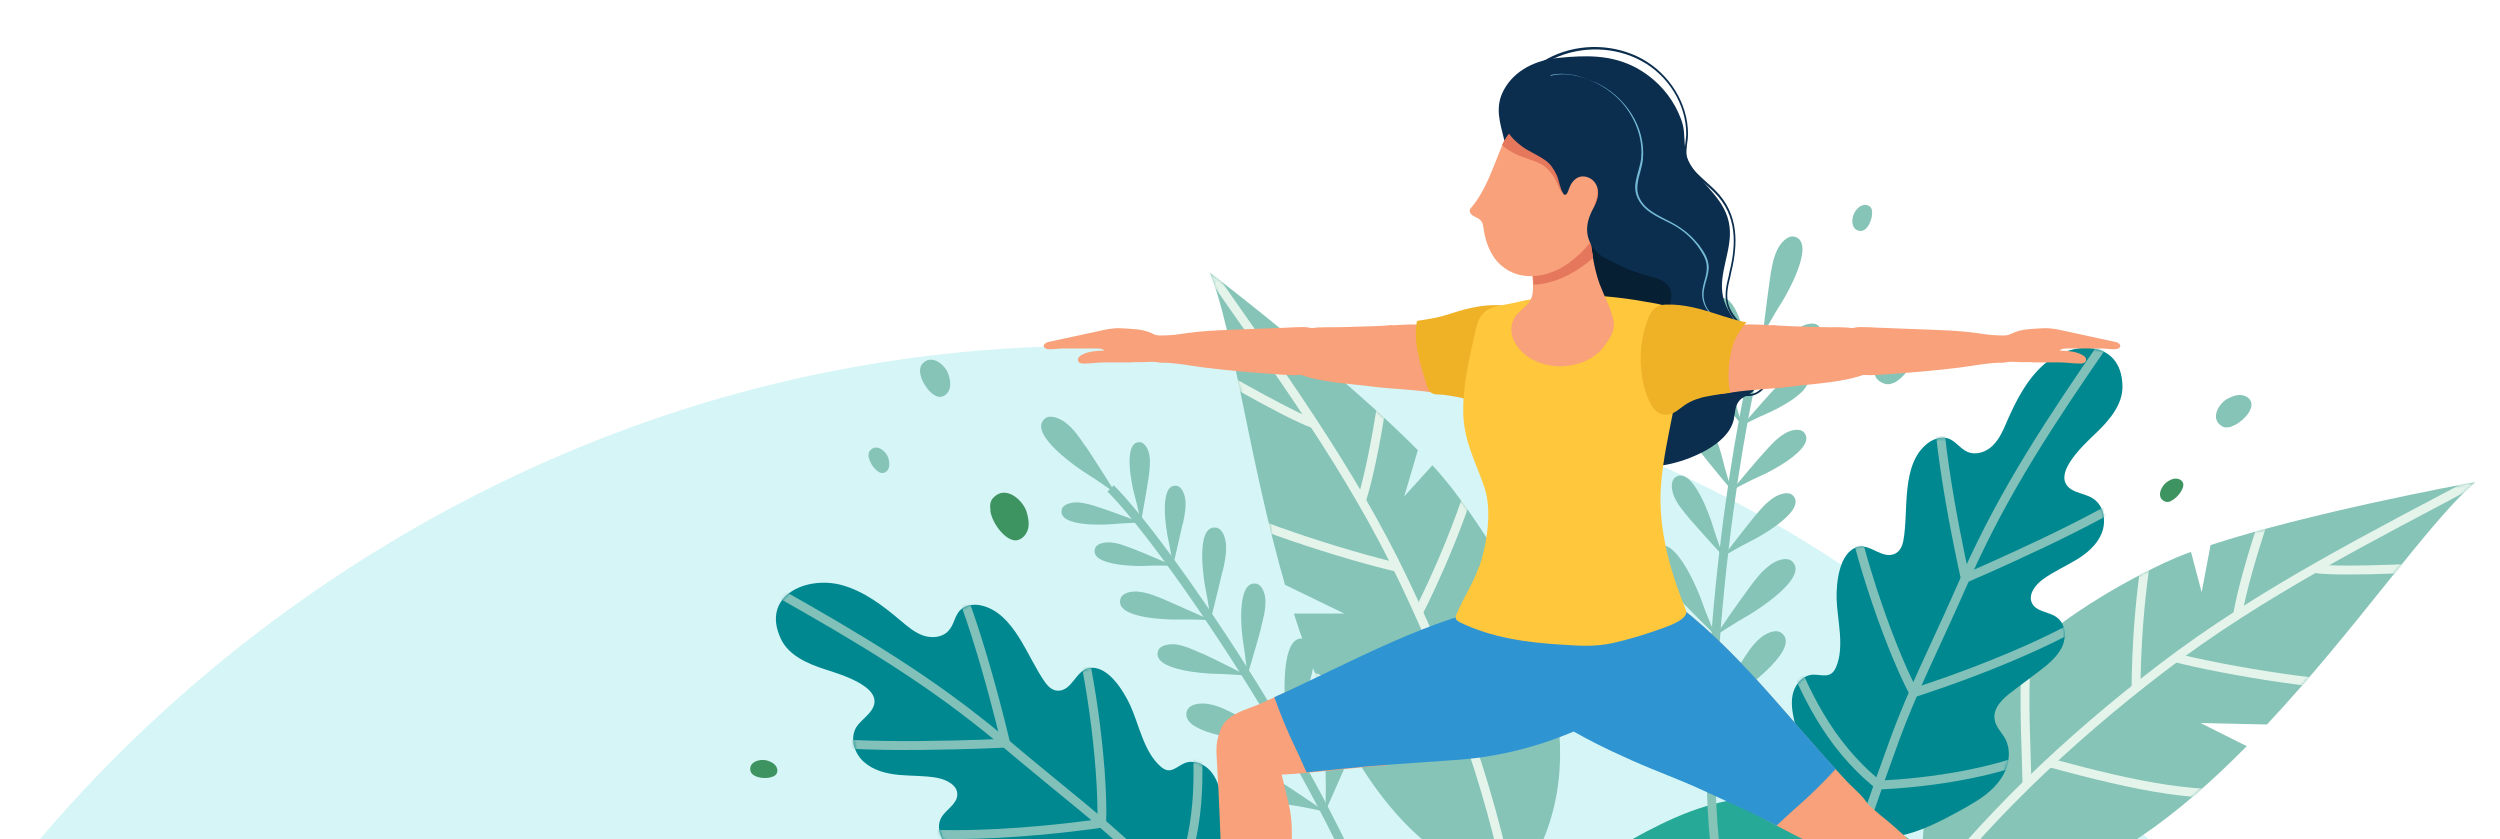 <?xml version="1.0" encoding="UTF-8"?>
<svg id="Layer_1" xmlns="http://www.w3.org/2000/svg" xmlns:xlink="http://www.w3.org/1999/xlink" version="1.1" viewBox="0 0 843 283">
  <!-- Generator: Adobe Illustrator 29.2.1, SVG Export Plug-In . SVG Version: 2.1.0 Build 116)  -->
  <defs>
    <style>
      .st0 {
        mask: url(#mask);
      }

      .st1 {
        fill: #27a997;
      }

      .st2 {
        fill: #061f33;
      }

      .st3 {
        stroke: #e5f4eb;
      }

      .st3, .st4, .st5 {
        fill: none;
        stroke-miterlimit: 10;
        stroke-width: 3px;
      }

      .st4 {
        stroke: #82c1ba;
      }

      .st6 {
        fill: #aeecef;
        isolation: isolate;
        opacity: .5;
      }

      .st7 {
        fill: #3d9461;
      }

      .st8 {
        mask: url(#mask-2);
      }

      .st9 {
        mask: url(#mask-3);
      }

      .st10 {
        mask: url(#mask-1);
      }

      .st11 {
        fill: #f8a17a;
      }

      .st12 {
        fill: #008890;
      }

      .st13 {
        fill: #85c4b7;
      }

      .st14 {
        fill: #0b2d4e;
      }

      .st15 {
        fill: #f8a17b;
      }

      .st16 {
        fill: #2f95d2;
      }

      .st17 {
        fill: #fff;
      }

      .st18 {
        fill: #73b8d4;
      }

      .st5 {
        stroke: #85c4b7;
      }

      .st19 {
        fill: #ffc73c;
      }

      .st20 {
        fill: #efb126;
      }

      .st21 {
        fill: #e5785c;
      }
    </style>
    <mask id="mask" x="643.3" y="158.2" width="194.7" height="151.5" maskUnits="userSpaceOnUse">
      <g id="mask0_66_19">
        <path class="st17" d="M742.1,243.8l22.3.5c30.1-32.1,54.6-68.3,70.2-81.7-4.6.7-56.9,10.6-89.2,21.2l-3,15.9-3.6-13.6c-3.4,1.2-6.4,2.5-9,3.7-37.2,17.6-80.9,50.1-81.5,95.7-.3,19.1,20.6,17.4,34,14.5,27.1-5.8,52.7-25.4,75.3-48.4l-15.4-7.7h0Z"/>
      </g>
    </mask>
    <mask id="mask-1" x="601.1" y="105.4" width="124" height="197.4" maskUnits="userSpaceOnUse">
      <g id="mask1_66_19">
        <path class="st17" d="M663.7,271.8c-9.9,5.5-25.7,14.7-37.2,8.7-3.7-1.9-6.4-5.2-8.8-8.6-6.1-8.7-10.4-18.6-12.7-29-.7-3.1-1.2-6.5-.3-9.5.9-3.1,3.6-5.9,6.8-5.9,3.2,0,5.9,1.4,7.6-2.5,3-6.9.4-16,.2-23.2-.1-5.2.8-15.7,7.2-17.4,4.3-1.1,8.4,4.5,12.7,2.2,1.5-.8,2.3-2.6,2.6-4.2,1.9-10.2-1-25.9,8.3-33,2-1.5,4.7-2.3,7-1.5,2.4.9,4,3.5,6.4,4.5,2.9,1.2,6.3,0,8.5-2.2,2.2-2.2,3.5-5.1,4.7-8,3.1-7.1,6.7-14.2,12.5-19.3,9.3-8.2,26.2-8.7,26.5,7.3.1,6.2-4.4,11.5-8.9,15.8-4.2,4-17.1,15.7-6.8,19.8,2,.8,4.2,1.2,5.9,2.4,3.6,2.4,4.4,7.6,2.8,11.6-1.6,4-5.1,6.9-8.8,9.1-3.7,2.2-7.7,4-11.1,6.5-2.6,1.9-5,5.2-3.6,8,1.5,3,5.8,2.8,8.4,4.8,3,2.2,3.3,6.8,1.6,10.2-1.7,3.3-4.7,5.7-7.7,8-3,2.2-5.9,4.5-8.9,6.7-3.2,2.4-6.7,5.6-6,9.6.4,2.4,2.3,4.2,3.5,6.3,2.3,4.2,1.3,9.6-1.4,13.6-2.7,4-6.8,6.8-10.9,9.1h0Z"/>
      </g>
    </mask>
    <mask id="mask-2" x="401.6" y="88.6" width="124.5" height="221.5" maskUnits="userSpaceOnUse">
      <g id="mask2_66_19">
        <path class="st17" d="M453.5,207l-20.2-9.8c-12.2-42.5-17.5-86.1-25.3-105.2,3.8,2.8,46.1,35.5,70.1,59.8l-4.6,15.6,9.5-10.5c2.5,2.7,4.6,5.2,6.4,7.5,25.2,32.8,49.4,81.9,29.1,122.9-8.5,17.2-26.4,6.1-37-2.6-21.6-17.6-35.4-46.9-45.2-77.8h17.3c0,.1,0,.1,0,.1Z"/>
      </g>
    </mask>
    <mask id="mask-3" x="251.5" y="184.2" width="173.1" height="145.6" maskUnits="userSpaceOnUse">
      <g id="mask3_66_19">
        <path class="st17" d="M371.7,320.1c11.3.6,29.6,2,37.3-8.4,2.5-3.3,3.5-7.5,4.1-11.6,1.7-10.5,1.3-21.3-1.2-31.6-.7-3.1-1.7-6.3-3.9-8.7-2.2-2.4-5.8-3.7-8.7-2.4-2.9,1.3-4.7,3.9-7.9,1.1-5.7-4.9-7.3-14.2-10.3-20.7-2.2-4.7-7.6-13.8-14-12.5-4.4.9-5.6,7.7-10.4,7.6-1.7,0-3.2-1.3-4.2-2.7-6.1-8.4-10.4-23.7-21.9-26.1-2.4-.5-5.2,0-6.9,1.7-1.8,1.9-2,4.9-3.8,6.8-2,2.4-5.7,2.7-8.6,1.7-2.9-1-5.3-3.1-7.7-5.1-5.9-5-12.2-9.8-19.7-11.9-12-3.3-27.4,3.6-20.6,18.1,2.6,5.6,9,8.4,14.9,10.3,5.5,1.8,22.3,6.6,14.8,14.9-1.4,1.6-3.2,2.9-4.3,4.7-2.2,3.7-.6,8.8,2.6,11.6,3.2,2.9,7.6,4,11.9,4.4,4.3.4,8.6.2,12.9,1,3.1.6,6.8,2.5,6.7,5.6,0,3.3-4,5.1-5.5,8-1.7,3.3,0,7.6,3,9.9,3,2.3,6.8,3.1,10.4,3.8,3.6.7,7.3,1.4,10.9,2.2,3.9.8,8.5,2.1,9.6,6,.7,2.3-.3,4.8-.4,7.2-.2,4.8,3,9.2,7.2,11.7,4.1,2.4,9,3.1,13.8,3.4Z"/>
      </g>
    </mask>
  </defs>
  <path class="st6" d="M1385.8,1006.3l-1090.4,367.2L-43.3,368C15.7,251.7,130.8,161,261.2,129.4c136.1-33.1,285.5-1.1,390.3,83.4,54.3,43.8,96.2,99.8,147.1,147.2,50.9,47.4,115.5,87.4,187.6,86.9,70.3-.5,144.4-46.4,173.3-111.9l226.1,671.5h0Z"/>
  <path class="st1" d="M272.9,380c-10,5.5-22.1-8-19-18.9,3.1-11,15-17.1,26.3-18.8s22.9-.5,34-3c31.6-7.2,50.7-42.7,82.4-49.7,33.2-7.4,65.7,19.5,99.5,16.5,28.8-2.6,51.3-25.8,79-34.2,23.7-7.2,50.8-2.4,70.6,12.5,9.9,7.5,18.2,17.3,29.3,22.8,18.6,9.2,40.6,4.3,61.3,3.6,20.7-.8,45.6,6.2,51.3,26.1,3.9,13.9-3.8,29-15.3,37.7-11.5,8.7-26,12.2-40.3,14.7-55.3,9.6-111.9,7-168,4.3-99.3-4.8-198.6-9.5-298-14.3"/>
  <path class="st13" d="M742.1,243.8l22.3.5c30.1-32.1,54.6-68.3,70.2-81.7-4.6.7-56.9,10.6-89.2,21.2l-3,15.9-3.6-13.6c-3.4,1.2-6.4,2.5-9,3.7-37.2,17.6-80.9,50.1-81.5,95.7-.3,19.1,20.6,17.4,34,14.5,27.1-5.8,52.7-25.4,75.3-48.4l-15.4-7.7h0Z"/>
  <g class="st0">
    <g>
      <path class="st3" d="M780.4,191.7c9.9,1.5,45.1-.7,45.1-.7"/>
      <path class="st3" d="M644.5,308.7c23.8-31.8,52.9-59.3,84.4-83.4,33.6-25.7,71-44.4,108.4-64.3"/>
      <path class="st3" d="M754.5,207.4c2.9-16.9,14.5-48.7,14.5-48.7"/>
      <path class="st3" d="M720.3,232s-.3-28,5.7-56.8"/>
      <path class="st3" d="M733.6,221.8c15,3.9,56.9,11.3,72.2,9.1"/>
      <path class="st3" d="M691.1,257.2c30.2,8.2,51.9,12.6,72.8,9.4"/>
      <path class="st3" d="M683.5,264.5c-.4-21.3-2.9-50.1,5.3-71.5"/>
    </g>
  </g>
  <path class="st12" d="M663.7,271.8c-9.9,5.5-25.7,14.7-37.2,8.7-3.7-1.9-6.4-5.2-8.8-8.6-6.1-8.7-10.4-18.6-12.7-29-.7-3.1-1.2-6.5-.3-9.5.9-3.1,3.6-5.9,6.8-5.9,3.2,0,5.9,1.4,7.6-2.5,3-6.9.4-16,.2-23.2-.1-5.2.8-15.7,7.2-17.4,4.3-1.1,8.4,4.5,12.7,2.2,1.5-.8,2.3-2.6,2.6-4.2,1.9-10.2-1-25.9,8.3-33,2-1.5,4.7-2.3,7-1.5,2.4.9,4,3.5,6.4,4.5,2.9,1.2,6.3,0,8.5-2.2,2.2-2.2,3.5-5.1,4.7-8,3.1-7.1,6.7-14.2,12.5-19.3,9.3-8.2,26.2-8.7,26.5,7.3.1,6.2-4.4,11.5-8.9,15.8-4.2,4-17.1,15.7-6.8,19.8,2,.8,4.2,1.2,5.9,2.4,3.6,2.4,4.4,7.6,2.8,11.6-1.6,4-5.1,6.9-8.8,9.1-3.7,2.2-7.7,4-11.1,6.5-2.6,1.9-5,5.2-3.6,8,1.5,3,5.8,2.8,8.4,4.8,3,2.2,3.3,6.8,1.6,10.2-1.7,3.3-4.7,5.7-7.7,8-3,2.2-5.9,4.5-8.9,6.7-3.2,2.4-6.7,5.6-6,9.6.4,2.4,2.3,4.2,3.5,6.3,2.3,4.2,1.3,9.6-1.4,13.6-2.7,4-6.8,6.8-10.9,9.1h0Z"/>
  <g class="st10">
    <g>
      <path class="st4" d="M716.1,106.3c-17.3,24.9-34.7,49.9-48,77.1-3.1,6.3-6,12.8-8.8,19.2-6.9,15.5-14.3,30.2-20.2,46.2-6.5,17.7-12.6,35.6-18.3,53.5"/>
      <path class="st4" d="M623.2,165.4c1.1,14.4,12.9,50.8,22.1,68.2,0,0,61.9-19.3,76.1-39"/>
      <path class="st4" d="M653.5,126.5c-1.5,21.8,9.2,68.5,9.2,68.5,0,0,48.8-20.9,61.4-31.6"/>
      <path class="st4" d="M602.5,218c5.7,14.2,13.7,32.9,31,46.7,0,0,37.6-1,59.8-13.6"/>
    </g>
  </g>
  <path class="st5" d="M595.3,110.8c-8.8,24.8-22.6,116.2-17.2,172.5"/>
  <path class="st13" d="M596.8,94.2c.5-3.4,1-6.9,2.5-10,.9-1.9,3.3-5,5.8-4.4,7.5,2-2.9,20.1-4.7,22.8-2.2,3.3-6,10.4-6,10.4,0,0,1.5-12.7,2.4-18.8h0Z"/>
  <path class="st13" d="M601.3,115c1.9-1.9,3.9-3.8,6.3-5,1.4-.7,4.4-1.6,5.7,0,3.7,4.8-11.2,11-13.7,11.9-2.9,1-8.6,3.6-8.6,3.6,0,0,6.9-7.1,10.3-10.5h0Z"/>
  <path class="st13" d="M582.5,113.5c-1.5-2.2-3-4.5-3.8-7.1-.5-1.6-.8-4.6,1-5.6,5.3-2.8,8.9,13,9.3,15.5.5,3.1,2,9.1,2,9.1,0,0-5.8-8-8.5-12h0Z"/>
  <path class="st13" d="M597.2,132.4c1.8-2,3.7-4,6-5.3,1.4-.8,4.3-1.8,5.7-.3,4,4.6-10.6,11.6-13,12.6-2.9,1.2-8.4,4-8.4,4,0,0,6.5-7.5,9.7-11h0Z"/>
  <path class="st13" d="M578.3,131.9c-1.6-2.1-3.3-4.3-4.2-6.9-.6-1.5-1-4.6.7-5.6,5.2-3.1,9.6,12.5,10.1,15,.7,3,2.5,9,2.5,9,0,0-6.3-7.7-9.2-11.5Z"/>
  <path class="st13" d="M595,152.4c2.1-2.3,4.2-4.7,6.8-6.2,1.6-1,4.9-2.1,6.5-.4,4.6,5.2-12,13.6-14.7,14.7-3.3,1.4-9.6,4.8-9.6,4.8,0,0,7.3-8.8,11-12.9Z"/>
  <path class="st13" d="M573.3,152.2c-1.9-2.4-3.9-4.9-5-7.8-.7-1.7-1.2-5.2.7-6.5,5.9-3.7,11.3,14.2,11.9,17.1.8,3.5,3,10.3,3,10.3,0,0-7.3-8.7-10.7-13.1h0Z"/>
  <path class="st13" d="M591.5,174.3c2-2.4,4-4.8,6.6-6.5,1.6-1,4.8-2.4,6.5-.7,4.8,5-11.4,14-14.1,15.3-3.2,1.5-9.4,5.2-9.4,5.2,0,0,7-9.1,10.4-13.3h0Z"/>
  <path class="st13" d="M569.8,175c-2-2.4-4.1-4.8-5.3-7.6-.7-1.7-1.5-5.2.5-6.5,5.7-3.9,11.8,13.7,12.6,16.6,1,3.4,3.5,10.1,3.5,10.1,0,0-7.7-8.4-11.3-12.6h0Z"/>
  <path class="st13" d="M589.7,198.4c2.1-2.9,4.3-5.8,7.2-7.9,1.7-1.3,5.4-3,7.4-1.2,5.9,5.4-12.3,16.8-15.3,18.5-3.6,2-10.5,6.5-10.5,6.5,0,0,7.4-10.8,11.2-15.9Z"/>
  <path class="st13" d="M564.8,200.5c-2.5-2.6-4.9-5.2-6.5-8.4-.9-1.9-2-5.9.1-7.5,6.4-4.8,14.4,15,15.5,18.3,1.3,3.9,4.6,11.4,4.6,11.4,0,0-9.4-9.2-13.7-13.8h0Z"/>
  <path class="st13" d="M587,223.6c1.9-3,3.8-6.1,6.5-8.4,1.6-1.4,5.2-3.4,7.3-1.7,6.3,4.9-10.9,17.7-13.8,19.6-3.4,2.2-9.9,7.3-9.9,7.3,0,0,6.6-11.4,9.9-16.7Z"/>
  <path class="st13" d="M562.3,227.6c-2.7-2.4-5.3-4.8-7.2-7.9-1.1-1.8-2.4-5.7-.4-7.5,6-5.3,15.5,13.9,16.9,17,1.6,3.8,5.4,11.1,5.4,11.1,0,0-10-8.5-14.7-12.7h0Z"/>
  <path class="st13" d="M453.5,207l-20.2-9.8c-12.2-42.5-17.5-86.1-25.3-105.2,3.8,2.8,46.1,35.5,70.1,59.8l-4.6,15.6,9.5-10.5c2.5,2.7,4.6,5.2,6.4,7.5,25.2,32.8,49.4,81.9,29.1,122.9-8.5,17.2-26.4,6.1-37-2.6-21.6-17.6-35.4-46.9-45.2-77.8h17.3c0,.1,0,.1,0,.1Z"/>
  <g class="st8">
    <g>
      <path class="st3" d="M443,142.9c-9.6-3.3-40-21.3-40-21.3"/>
      <path class="st3" d="M511,309.8c-6.7-39.3-20.2-77.3-37.3-113.3-18.2-38.4-43.2-72.2-67.5-107.1"/>
      <path class="st3" d="M459.1,168.8c5.2-16.4,9.4-50.2,9.4-50.2"/>
      <path class="st3" d="M478.3,206.5s13.1-24.9,20.9-53.4"/>
      <path class="st3" d="M471.2,191.3c-15.2-3.4-56-15.9-68.7-25"/>
      <path class="st3" d="M492.9,242.4c-30.8-6.5-52.2-12.5-69.4-24.9"/>
      <path class="st3" d="M496.4,252.4c10.2-18.9,25.6-43.5,28-66.4"/>
    </g>
  </g>
  <path class="st12" d="M371.7,320.1c11.3.6,29.6,2,37.3-8.4,2.5-3.3,3.5-7.5,4.1-11.6,1.7-10.5,1.3-21.3-1.2-31.6-.7-3.1-1.7-6.3-3.9-8.7-2.2-2.4-5.8-3.7-8.7-2.4-2.9,1.3-4.7,3.9-7.9,1.1-5.7-4.9-7.3-14.2-10.3-20.7-2.2-4.7-7.6-13.8-14-12.5-4.4.9-5.6,7.7-10.4,7.6-1.7,0-3.2-1.3-4.2-2.7-6.1-8.4-10.4-23.7-21.9-26.1-2.4-.5-5.2,0-6.9,1.7-1.8,1.9-2,4.9-3.8,6.8-2,2.4-5.7,2.7-8.6,1.7-2.9-1-5.3-3.1-7.7-5.1-5.9-5-12.2-9.8-19.7-11.9-12-3.3-27.4,3.6-20.6,18.1,2.6,5.6,9,8.4,14.9,10.3,5.5,1.8,22.3,6.6,14.8,14.9-1.4,1.6-3.2,2.9-4.3,4.7-2.2,3.7-.6,8.8,2.6,11.6,3.2,2.9,7.6,4,11.9,4.4,4.3.4,8.6.2,12.9,1,3.1.6,6.8,2.5,6.7,5.6,0,3.3-4,5.1-5.5,8-1.7,3.3,0,7.6,3,9.9,3,2.3,6.8,3.1,10.4,3.8,3.6.7,7.3,1.4,10.9,2.2,3.9.8,8.5,2.1,9.6,6,.7,2.3-.3,4.8-.4,7.2-.2,4.8,3,9.2,7.2,11.7,4.1,2.4,9,3.1,13.8,3.4Z"/>
  <g class="st9">
    <g>
      <path class="st4" d="M252.2,194.1c26.4,14.8,53,29.7,76.8,48.4,5.6,4.3,10.9,8.9,16.3,13.4,13,10.9,26.1,20.9,38.4,32.7,13.6,13.1,26.9,26.5,39.8,40.2"/>
      <path class="st4" d="M361.6,206.7c5.3,13.4,10.6,51.3,9.9,70.9,0,0-64.1,9.7-85.5-1.8"/>
      <path class="st4" d="M317.4,185c10.9,18.9,21.7,65.6,21.7,65.6,0,0-53,2.6-69-1.6"/>
      <path class="st4" d="M403.3,244.9c1.1,15.3,2,35.6-7.4,55.5,0,0-34.2,15.5-59.7,13.9"/>
    </g>
  </g>
  <path class="st5" d="M374.5,164.7c18.6,18.5,70.6,95,90.1,148.1"/>
  <path class="st13" d="M366,150.5c-1.9-2.9-3.9-5.8-6.6-7.9-1.6-1.3-5.2-3.1-7.1-1.4-5.9,5,11.3,16.8,14.1,18.5,3.4,2.1,9.9,6.7,9.9,6.7,0,0-6.8-10.8-10.2-15.9h0Z"/>
  <path class="st13" d="M370.9,171.2c-2.6-.9-5.1-1.7-7.8-1.8-1.6,0-4.7.5-5.1,2.5-1.3,5.9,14.9,5.1,17.5,4.8,3.1-.3,9.3-.5,9.3-.5,0,0-9.3-3.5-13.8-5h0Z"/>
  <path class="st13" d="M387.2,161.7c.4-2.7.8-5.4.4-8-.2-1.6-1.3-4.5-3.3-4.6-6-.2-2.4,15.6-1.7,18,.9,3,2.1,9.1,2.1,9.1,0,0,1.8-9.8,2.5-14.5h0Z"/>
  <path class="st13" d="M382.1,185.1c-2.5-1-5-2-7.7-2.2-1.6-.1-4.7.2-5.2,2.2-1.6,5.8,14.6,5.9,17.2,5.7,3.1-.2,9.3,0,9.3,0,0,0-9.1-4-13.5-5.7h0Z"/>
  <path class="st13" d="M398.9,176.5c.5-2.6,1.1-5.3.8-8-.2-1.6-1.1-4.6-3.1-4.7-6-.6-3.3,15.4-2.7,17.9.7,3,1.6,9.2,1.6,9.2,0,0,2.3-9.6,3.3-14.3Z"/>
  <path class="st13" d="M392.7,202.2c-2.9-1.2-5.8-2.4-8.9-2.7-1.9-.2-5.4.2-6,2.5-1.9,6.7,16.7,7,19.7,6.9,3.6-.1,10.7.2,10.7.2,0,0-10.4-4.7-15.5-6.9Z"/>
  <path class="st13" d="M412.3,192.6c.7-3,1.3-6.1,1.1-9.2-.2-1.9-1.1-5.3-3.5-5.5-6.9-.7-4,17.7-3.4,20.6.8,3.5,1.7,10.6,1.7,10.6,0,0,2.8-11.1,4-16.4Z"/>
  <path class="st13" d="M405.3,220.4c-2.8-1.3-5.7-2.6-8.7-3.1-1.8-.2-5.4,0-6.1,2.2-2.2,6.6,16.4,7.7,19.3,7.7s10.7.6,10.7.6c0,0-10.2-5.2-15.2-7.5h0Z"/>
  <path class="st13" d="M425.2,211.6c.8-3,1.6-6,1.5-9.1,0-1.9-.9-5.3-3.2-5.7-6.9-1-4.8,17.5-4.2,20.4.6,3.5,1.3,10.6,1.3,10.6,0,0,3.3-10.9,4.7-16.3Z"/>
  <path class="st13" d="M417.4,241.4c-3.1-1.7-6.3-3.4-9.9-4-2.1-.4-6.2-.3-7.2,2.2-2.9,7.4,18.4,9.9,21.8,10,4.1.2,12.3,1.3,12.3,1.3,0,0-11.4-6.5-17-9.5Z"/>
  <path class="st13" d="M440.8,232.5c1.1-3.4,2.2-6.8,2.2-10.4,0-2.1-.7-6.1-3.4-6.7-7.8-1.6-6.5,19.8-6.1,23.2.5,4.1.8,12.3.8,12.3,0,0,4.5-12.4,6.4-18.4h0Z"/>
  <path class="st13" d="M430.7,262.9c-3-1.9-6.1-3.8-9.5-4.8-2.1-.6-6.1-.8-7.3,1.6-3.5,7.2,17.5,11.2,20.9,11.7,4.1.5,12.1,2.3,12.1,2.3,0,0-10.8-7.4-16.2-10.8h0Z"/>
  <path class="st13" d="M454.8,255.8c1.4-3.3,2.7-6.7,3-10.2.2-2.1-.3-6.2-2.9-6.9-7.7-2.2-8,19.2-7.9,22.6.2,4.1-.1,12.3-.1,12.3,0,0,5.4-12,7.8-17.8h0Z"/>
  <path class="st7" d="M333.9,172.1c.7,4.7,5.4,10.5,8.9,10.1,1.9-.3,3.4-2,3.9-4,.4-1.9,0-3.9-.6-5.8-1.3-3.9-7.2-9.1-11.3-4.4-.9,1-1.1,2.5-.8,4.1h0Z"/>
  <path class="st13" d="M639.5,128.6c4-2.5,7.5-9.1,5.7-12.2-1-1.7-3.2-2.3-5.2-2-1.9.4-3.6,1.6-5,2.9-3.1,2.8-5.4,10.3.5,12.1,1.3.4,2.7,0,4.1-.8h0Z"/>
  <path class="st13" d="M310.3,125.9c.6,3.7,4.2,8.3,7,7.9,1.5-.2,2.7-1.6,3-3.1.3-1.5,0-3.1-.5-4.5-1-3.1-5.7-7.1-8.8-3.5-.7.8-.9,1.9-.7,3.2h0Z"/>
  <path class="st13" d="M752.4,143.8c3.5-1.1,7.5-5.4,6.7-8.1-.4-1.5-2-2.4-3.5-2.5-1.5-.1-3,.5-4.4,1.2-2.9,1.5-6.2,6.7-2,9.3.9.6,2,.5,3.2.2h0Z"/>
  <path class="st13" d="M292.9,154c.4,2.5,2.9,5.7,4.8,5.5,1.1-.1,1.9-1.1,2.1-2.1.2-1,0-2.1-.3-3.1-.7-2.1-3.9-4.9-6.1-2.4-.5.5-.6,1.3-.5,2.2h0Z"/>
  <path class="st7" d="M732.1,168.9c2.3-1.1,4.7-4.4,4-6.1-.4-1-1.6-1.5-2.6-1.4-1.1,0-2,.6-2.9,1.2-1.8,1.3-3.7,5.1-.6,6.5.7.3,1.4.2,2.2-.2Z"/>
  <path class="st7" d="M566.4,67.2c.9-2.4.2-6.4-1.6-7.1-1-.4-2.2,0-2.9.9-.7.8-1,1.9-1.2,2.9-.4,2.2,1.1,6.2,4.2,5,.7-.3,1.2-.9,1.5-1.7Z"/>
  <path class="st7" d="M254.7,261.7c2.3,1.1,6.4.8,7.2-.9.5-1,.1-2.2-.6-2.9-.7-.8-1.8-1.2-2.8-1.5-2.2-.6-6.3.5-5.4,3.7.2.7.8,1.2,1.6,1.6Z"/>
  <path class="st13" d="M629.4,76.9c1.7-1.9,2.6-5.9,1.2-7.2-.8-.7-2-.8-3-.3-1,.5-1.7,1.3-2.2,2.2-1.2,1.9-1.4,6.1,2,6.3.7,0,1.4-.4,2-1Z"/>
  <path class="st14" d="M518.3,63.7c-4.7-4.6-9.5-10-11.1-16.6-1.4-5.8-3.2-10.9-.2-16.6,3.7-7,11.1-10.3,18.7-11,9.2-.9,17.7-1.1,26.1,3.4,5.5,3,10.2,7.6,13.2,13.2,1.3,2.5,2.5,5.2,2.8,8,.4,4.1,0,7.7,2.2,11.4,4.3,7.3,12.1,11.8,13.2,20.9,1,7.9-3.9,15.8-2.2,23.6.9,4.1,3.5,7.6,6.1,10.9,2.6,3.3,5.2,6.7,6.3,10.8,1.1,4.1,0,9-3.5,11.2-1.1.7-2.4,1.1-3.3,2.1-1.6,1.7-1.5,4.3-2,6.6-1.1,4.5-5,7.7-8.9,10-7.6,4.3-16.5,6.5-25.2,5.7-8.7-.9-17.1-4.8-22.9-11.4-4.1-4.7-6.9-10.6-8-16.7-1.8-9.9.6-20.1,2.6-30,1.3-6.4,2.4-12.9,2.2-19.5-.1-3.2-.4-6.5-1.4-9.5-.9-2.7-2.7-4.3-4.8-6.4h0Z"/>
  <path class="st2" d="M532.2,85.5c-.5-1.5-.8-2.9-.7-4.2,0-.6.1-1.4.7-1.6.3-.1.6,0,.9,0,1.4.5,2.3,1.8,3.3,2.9,4.5,5,12.4,8.6,18.9,10.3,3,.8,6.5,1.6,7.8,4.4,1.2,2.7-.4,5.9-.5,8.9,0,1.9.4,3.8,1.5,5.4,1.3,2,3.4,3.4,4.5,5.5.7,1.5,1,3.1,1,4.8,0,2.2,0,4.5-1.1,6.5-1.7,3.5-5.6,5.5-9.5,5.4-3.8,0-7.5-1.9-10.3-4.6s-4.7-6-6.3-9.5c-2.6-5.6-4.3-11.6-5.1-17.8-.3-2.6.3-6.4-.7-8.7-1.1-2.7-3.5-4.8-4.5-7.8h0Z"/>
  <path class="st11" d="M557.3,198c26.1,17.3,44.1,42.7,65.2,65.2,3.4,3.7,8.9,7.4,8.9,12.9,0,1.8-.7,3.6-1.7,5.1-5.9,9.6-15.3,4.9-23.3,1-10.6-5.3-20.7-11.5-31.3-16.9-10.3-5.3-21.2-10.2-31.1-16.5-9.4-6-20.8-13.8-24.7-24.8-1.5-4.3-1.2-8.9-.4-13.4,1.3-7.7,4.6-16.1,11.7-19.3,8.3-3.8,17.8,1,24.8,5.4.6.4,1.2.8,1.8,1.2h0Z"/>
  <path class="st11" d="M469.6,109.6c-.8,0-1.7.1-2.5.2-4.7.3-9.5.3-14.2.5-7.6.3-15-1.3-20,6.2-1,1.4-1.7,3.1-1.4,4.8.5,3,3.3,3.6,5.7,4.6,7.8,3.1,17.7,3.4,26,4.5,6.5.8,13,.9,19.5,1.9,2,.3,4,.6,6.1.7,1.7,0,3.4,0,5-.6,1.6-.6,3.1-1.6,3.9-3.2.5-1,.7-2.1.8-3.2,0-.8.1-1.7,0-2.6-.2-1.5-.8-2.9-1.6-4.2-1.8-3.1-3.5-6.2-7-7.8-2.2-1-4.7-1.4-7.1-1.7-4.4-.5-8.8-.3-13.1,0h0Z"/>
  <path class="st11" d="M433.6,110.5c-6.1.2-12.3.5-18.4.7-5,.2-9.9.4-14.8,1.1-1.8.2-3.7.6-5.6.7-2.7.2-5.3.1-8,.1s-4.3,1.9-3.2,4.6c.2.6.6,1.1,1.1,1.5,1.9,1.9,4.5,3.1,7.2,3.1,4.5,0,9.3,1,13.9,1.6,8.7,1.1,17.4,1.8,26.1,2.4,2.8.2,5.9.4,8.7-.2,1.5-.3,2.9-.8,4.3-1.5.8-.4,1.6-.9,2.2-1.6.4-.5.6-1,.8-1.6.8-2.8,0-6-1.8-8.2-1.9-2.3-4.3-3-7.3-2.9-1.7,0-3.4.1-5.1.2h0Z"/>
  <path class="st20" d="M478.7,121.7c-1-4.2-1.7-8.5-1-12.8,0-.2,0-.4.2-.6.1-.1.4-.2.6-.2,3-.5,6-.9,8.9-1.8,5.9-1.9,11.5-3.6,17.8-3.4,3.1.1,4.8,1.8,5.9,4.6,2,5,2.8,10.5,2.5,15.8-.3,4.7-1.2,9.3-3.5,13.4-2.3,4.1-6,4.3-9.5,1.4-2.7-2.1-4.5-3-7.7-3.9-2.1-.5-4.2-.8-6.3-1.1-.9-.1-2.5,0-3.3-.3-1.7-.7-2.2-2.7-2.7-4.5-.7-2.1-1.3-4.3-1.9-6.5h0Z"/>
  <path class="st11" d="M437.4,231.6c-4.1,1.9-8.2,3.8-12.4,5.7-4.6,2-11.1,3.3-13.3,8.4-.7,1.7-.8,3.6-.5,5.4,1.6,11.1,12.2,10.6,21,10.1,11.8-.6,23.6-2.4,35.4-3.1"/>
  <path class="st11" d="M435.2,290.1c.5-6.1.8-12.9-.6-18.8-1.7-7.1-3.4-14.2-5.2-21.4-.5-1.9-.9-3.9-2-5.6-3.2-5.5-10.2-4.8-14.1-.4-3.2,3.7-3.3,7.6-3,12.1.9,14.4,1.3,28.8,1.9,43.3.3,7.7.8,15.3,1.4,23,.2,2.4.3,21.5,1.9,22.2,3,1.2,6.6-.5,8.5-3.1,3.4-4.6,4.2-10.5,5.2-16.1,1-6,2.3-12,3.5-18,1.1-5.6,2-11.4,2.4-17.1h0Z"/>
  <path class="st16" d="M440.6,260.5c-1.3-2.8-2.5-5.7-3.7-8.1-2.7-5.6-5.1-11.4-7.2-17.3,26.5-12,51.8-26.7,80.9-32,.7-.1,1.4-.2,2.1-.4.2,0,.4,0,.6-.1,5.5-.9,11.4-1.4,16.8.3,10,3.2,12.7,14.4,14.7,23.4.8,3.6,1.2,8-.2,11.5-1.2,3-4.8,4.6-7.7,6-14,6.9-29.7,11.3-45.2,12.4-8,.6-16.1,1.1-24.1,1.7-9,.6-18,1.7-27.1,2.5h0Z"/>
  <path class="st15" d="M381.6,122.2c-3,0-5.9,0-8.9,0-2.5,0-4.9.4-7.4.4-.8,0-1.7-.3-1.8-1.1-.2-.8.6-1.5,1.4-1.9,2.3-1.2,4.9-1.3,7.5-1.4-.7-.7-1.8-.7-2.8-.7-3.8,0-7.7,0-11.5,0-1.3,0-4.4.6-5.5,0-1.5-.8-.2-2,1-2.2,5.5-1.2,11-2.4,16.6-3.6,2.6-.6,5.3-1.2,8-1,3.4.2,7.2.2,10.2,1.7,1,.5,2,.8,3.1,1,.9.2,2,.3,2.6,1,.2.3.4.6.5.9.6,1.7.9,3.6,0,5.3-.9,1.8-2.5,1.6-4.3,1.4-1.6-.1-3.1.1-4.7.1h-3.7,0Z"/>
  <path class="st11" d="M641.3,310.2c-2.1-1.7-4.3-3.4-6.4-5.1-7.6-6.3-14.1-13.4-21-20.4-.7-.7-1.4-1.5-1.9-2.3-4.2-6.8-1.2-16.7,7.7-16.4,6.1.2,9.9,5.3,14.3,8.8,7.4,5.9,14.1,12.6,20.6,19.5,12,12.9,23.6,26,35.7,38.8.6.6,1.1,1.2,1.4,2,1,3-3.5,4.9-5.7,5-3.1.2-6.3-1.1-8.8-2.9-12-8.9-23.9-18-35.9-27h0Z"/>
  <path class="st16" d="M599,278.4c2.3-2,4.5-4.2,6.6-6,4.7-4.1,9.2-8.5,13.4-13.1-19.6-21.5-37-45-61.7-61.3-.6-.4-1.2-.8-1.8-1.2-.2-.1-.4-.2-.6-.3-4.7-3-9.9-5.8-15.6-6.4-10.5-1-17.3,8.2-22.8,15.7-3.2,4.4-5.2,9.5-4,15,1.9,8.9,5.1,17.6,12.5,22.4,7.8,5.1,16.5,9.3,25,13.1,9,4,15.5,6.2,24,10.1,8.2,3.8,16.9,7.6,24.9,11.9h0Z"/>
  <path class="st19" d="M498.7,191.1c-2,5.8-5.3,10.5-7.6,16.1-.2.4-.3.9-.2,1.4.2.6.8.9,1.3,1.2,10.8,5.3,22.9,6.9,34.8,7.6,5.8.4,10.8.7,16.5-.5,6-1.3,12-3.2,17.8-5.3,1.8-.7,8.4-3,7.2-5.9-5-12.2-8.6-24.6-8.6-37.9.3-15.1,5.3-29.4,6.6-44.4.5-5.3,1.9-14-2.1-18.3-2.3-2.5-6.1-2.7-9.2-3.3-4.3-.8-8.7-1.4-13.1-1.8-8.6-.8-17.3-.6-25.8.9-2.9.5-5.8,1.3-8.7,1.8-8.2,1.3-9,3.6-10.7,11.6-1.8,8.1-3.6,16.2-3.5,24.5.1,9.7,4,16.5,7,25.1,2.9,8.1,1,19.4-1.6,27.3h0Z"/>
  <path class="st14" d="M582.3,134.9l-.6-.5c1.4-1.7,3.6-1.6,5.8-1.5,1.1,0,2.3,0,3.3-.1,2.9-.6,5.2-3.6,5.4-7,.2-3.6-1.6-6.9-3.2-9-1.3-1.7-2.8-3.2-4.2-4.7-.8-.9-1.7-1.7-2.5-2.7-1.6-1.8-3.5-4.1-4.1-7-.8-3.2,0-6.5.8-9.7v-.2c2-7.9,3.4-18.1-3.6-26.2-1.3-1.5-2.8-2.9-4.3-4.2-1.5-1.3-3-2.7-4.3-4.2-1.3-1.5-2.6-3.1-2.7-5.1-.1-1.5,0-3,.2-4.5.1-1.1.3-2.2.3-3.2,0-9.8-6-19.7-15.2-24.6-8.8-4.8-20.1-5.1-29.4-.8-7.8,3.6-13,10-14.8,17.9l-.8-.2c1.8-8.2,7.2-14.8,15.2-18.5,9.5-4.4,21-4,30,.9,9.4,5.1,15.6,15.2,15.6,25.3,0,1.1-.1,2.2-.3,3.3-.2,1.4-.3,2.9-.2,4.3.2,1.8,1.2,3.1,2.5,4.6,1.3,1.5,2.8,2.8,4.2,4.1,1.5,1.3,3,2.7,4.4,4.3,7.2,8.4,5.8,18.8,3.8,26.9v.2c-.8,3.1-1.6,6.3-.9,9.3.6,2.7,2.5,5,4,6.7.8.9,1.7,1.8,2.5,2.6,1.5,1.5,3,3.1,4.3,4.8,1.7,2.2,3.6,5.7,3.4,9.5-.2,3.7-2.8,7-6,7.7-1.1.2-2.3.2-3.5.1-2.1,0-4-.2-5.2,1.2h0Z"/>
  <path class="st11" d="M515.2,120.3c.5.4,1.1.7,1.7,1,6.2,3.3,14.2,2.9,20.1-.9,1.3-.8,2.5-1.8,3.5-3.1,2.1-2.8,4.4-5.7,3.5-9.5-.9-4-3.1-8.1-4.6-12-1.9-5.2-2.7-11.3-3.4-16.8,0-.7.2-.4-.3-1-1.6-1.9-4.7-2.3-7.1-1.7-2.4.6-4.5,1.9-6.8,2.9-2.5,1-5.5,2-6.1,4.4-.2.7,0,1.5,0,2.3.5,3.9,1.4,7.9,1.2,11.9-.2,4.5-2.7,5.3-5.4,8.2-2.1,2.3-2.4,5.9-1.1,8.7,1,2.2,2.7,4.1,4.7,5.5h0Z"/>
  <path class="st21" d="M517.1,96c0-3.4-1-7.1-1.3-10,0-.8-.2-1.5,0-2.3.6-2.4,3.6-3.4,6.1-4.4,2.3-1,4.3-2.3,6.8-2.9,2.4-.6,5.5-.2,7.1,1.7.5.6.3.2.3,1,.3,2.6.7,5.3,1.1,7.9-5.9,5.1-13.1,8.8-20.1,9Z"/>
  <path class="st11" d="M542.9,70.6c1.7-3.9,2.8-7.9,3.2-11.4,1.5-15.3-13.6-25.9-27.9-20.8-4.9,1.8-9.5,5.8-11.6,10.5-3.1,7.2-5.3,14.9-10.4,21-.2.2-.4.4-.5.7-.4,1,.5,2,1.5,2.4,2,1,2.7,1.4,3,3.7.4,3.1,1.3,6.2,2.9,9,2.1,3.8,6,6.5,10.3,7.2,12.9,2,24.2-10,29.6-22.3h0Z"/>
  <path class="st21" d="M506.5,48.9s0,0,0,0c2.1-4.7,6.7-8.7,11.6-10.5,14.3-5.1,29.5,5.5,27.9,20.8-.4,3.5-1.5,7.5-3.2,11.4-1.3,2.9-2.9,5.8-4.7,8.5-1-1.9-1.3-3.9-1.2-5.9.1-1.7.5-3.4,1.1-5.1,1-2.9,1.2-6.2-1.4-8.5-1.5-1.3-3.8-1.6-5.5-.5-1.3.8-2.1,2.4-2.4,3.9-.1.7-.4,3.7-1.7,2.2-1.5-1.6-1.9-3.9-3.2-5.8-1.3-1.9-2.6-3.3-4.6-4.3-2.7-1.3-5.6-1.9-8.2-3.2-1.6-.8-3.2-1.8-4.6-3h0Z"/>
  <path class="st14" d="M535.5,74.6c-.5,2.2-.5,4.5.5,6.8,1.9,4.6,7.1,7.7,12,6.8,2.7-.5,5.1-2,7.6-3.1,8.4-4,18.3-4.5,27-1.4-.3-5-4.6-9.1-9.4-10.7-4.7-1.7-9.9-1.5-14.9-1.4-1.1,0-2.3,0-3.4-.4-1.4-.5-2.4-1.6-3.2-2.9-1.9-2.9-2.5-6.6-2.9-10-.5-4.2-1.4-8.4-3.2-12.2-2.7-5.5-7.6-10.2-13.6-11.3-1.8-.3-3.7-.4-5.6-.3-4.2.1-8.5.6-12.4,2.2-2,.8-3.9,1.9-5.4,3.5-.6.6-1.1,1.4-1,2.3,0,.5.3,1,.6,1.5,1.2,2.2,3.1,4,5.2,5.5,2.4,1.7,5.2,2.8,7.6,4.5,1.9,1.3,2.9,3,3.9,5,.9,2,1,4.3,2.2,6.2,1.1,1.6,1.8-1.2,2.1-1.9.5-1.4,1.6-2.9,3-3.5,1.8-.8,4.1,0,5.3,1.4,2.2,2.6,1.5,5.9,0,8.6-.9,1.6-1.6,3.2-2,4.8h0Z"/>
  <path class="st18" d="M522.8,25.6c2.6-.7,5.3-.7,7.9-.2,2.6.5,5.1,1.4,7.5,2.5,4.8,2.2,9,5.9,11.9,10.4,2.9,4.5,4.4,9.9,3.9,15.3-.2,2.7-1.3,5.2-1.7,7.8-.2,1.3-.3,2.6,0,3.8.3,1.2.9,2.4,1.7,3.4,1.6,2,3.9,3.4,6.2,4.6,2.3,1.2,4.7,2.3,6.9,3.9,2.2,1.5,4.1,3.4,5.8,5.5.8,1.1,1.6,2.2,2.2,3.4.6,1.2,1,2.5,1.1,3.9,0,2.8-1.2,5.3-1.6,7.8-.5,2.6.2,5.3,1.8,7.3,1.6,2.1,3.9,3.5,6,5.1,1,.8,2,1.8,2.7,2.9.7,1.1,1.3,2.4,1.3,3.7,0-1.3-.6-2.6-1.4-3.7-.8-1.1-1.7-2-2.8-2.8-2.1-1.6-4.4-3-6.1-5.1-1.7-2.1-2.5-4.9-2-7.6.4-2.7,1.6-5.1,1.4-7.7,0-1.3-.5-2.5-1.1-3.7-.6-1.1-1.3-2.2-2.1-3.3-1.6-2.1-3.5-3.9-5.6-5.4-2.1-1.5-4.5-2.6-6.9-3.8-2.3-1.2-4.7-2.6-6.4-4.8-.8-1.1-1.5-2.3-1.8-3.7-.3-1.3-.3-2.8,0-4.1.5-2.7,1.5-5.1,1.8-7.7.5-5.2-1-10.5-3.7-14.9-2.7-4.5-6.8-8.1-11.5-10.4-2.3-1.2-4.8-2.1-7.4-2.7-2.6-.5-5.3-.6-7.9,0h0Z"/>
  <path class="st11" d="M597.3,109.6c.8,0,1.7.1,2.5.2,4.7.3,9.5.3,14.2.5,7.6.3,15-1.3,20,6.2,1,1.4,1.7,3.1,1.4,4.8-.5,3-3.3,3.6-5.7,4.6-7.8,3.1-17.7,3.4-26,4.5-6.5.8-13,.9-19.5,1.9-2,.3-4,.6-6.1.7-1.7,0-3.4,0-5-.6-1.6-.6-3.1-1.6-3.9-3.2-.5-1-.7-2.1-.8-3.2,0-.8-.1-1.7,0-2.6.2-1.5.8-2.9,1.6-4.2,1.8-3.1,3.5-6.2,7-7.8,2.2-1,4.7-1.4,7.1-1.7,4.4-.5,8.8-.3,13.1,0h0Z"/>
  <path class="st11" d="M633.3,110.5c6.1.2,12.3.5,18.4.7,5,.2,9.9.4,14.8,1.1,1.8.2,3.7.6,5.6.7,2.7.2,5.3.1,8,.1s4.3,1.9,3.2,4.6c-.2.6-.6,1.1-1.1,1.5-1.9,1.9-4.5,3.1-7.2,3.1-4.5,0-9.3,1-13.9,1.6-8.7,1.1-17.4,1.8-26.1,2.4-2.8.2-5.9.4-8.7-.2-1.5-.3-2.9-.8-4.3-1.5-.8-.4-1.6-.9-2.2-1.6-.4-.5-.6-1-.8-1.6-.8-2.8,0-6,1.8-8.2,1.9-2.3,4.3-3,7.3-2.9,1.7,0,3.4.1,5.1.2h0Z"/>
  <path class="st20" d="M583.4,120.5c.8-5.1,2.2-7.7,5.5-11.9,0,0,0,0,0-.1,0,.6-8.6-2.1-9.4-2.4-5.9-1.9-11.5-3.6-17.8-3.4-3.1.1-4.8,1.8-5.9,4.6-2,5-2.8,10.5-2.5,15.8.3,4.7,1.2,9.3,3.5,13.4,2.3,4.1,6,4.3,9.5,1.4,2.7-2.1,4.5-3,7.7-3.9.3-.1,9.6-1.9,9.5-1.4-.6-2.5-1.1-6-.1-12.3h0Z"/>
  <path class="st15" d="M685.3,122.2c3,0,5.9,0,8.9,0,2.5,0,4.9.4,7.4.4.8,0,1.7-.3,1.8-1.1.2-.8-.6-1.5-1.4-1.9-2.3-1.2-4.9-1.3-7.5-1.4.7-.7,1.8-.7,2.8-.7,3.8,0,7.7,0,11.5,0,1.3,0,4.4.6,5.5,0,1.5-.8.2-2-1-2.2-5.5-1.2-11-2.4-16.6-3.6-2.6-.6-5.3-1.2-8-1-3.4.2-7.2.2-10.2,1.7-1,.5-2,.8-3.1,1-.9.2-2,.3-2.6,1-.2.3-.4.6-.5.9-.6,1.7-.9,3.6,0,5.3.9,1.8,2.5,1.6,4.3,1.4,1.6-.1,3.1.1,4.7.1h3.7,0Z"/>
</svg>